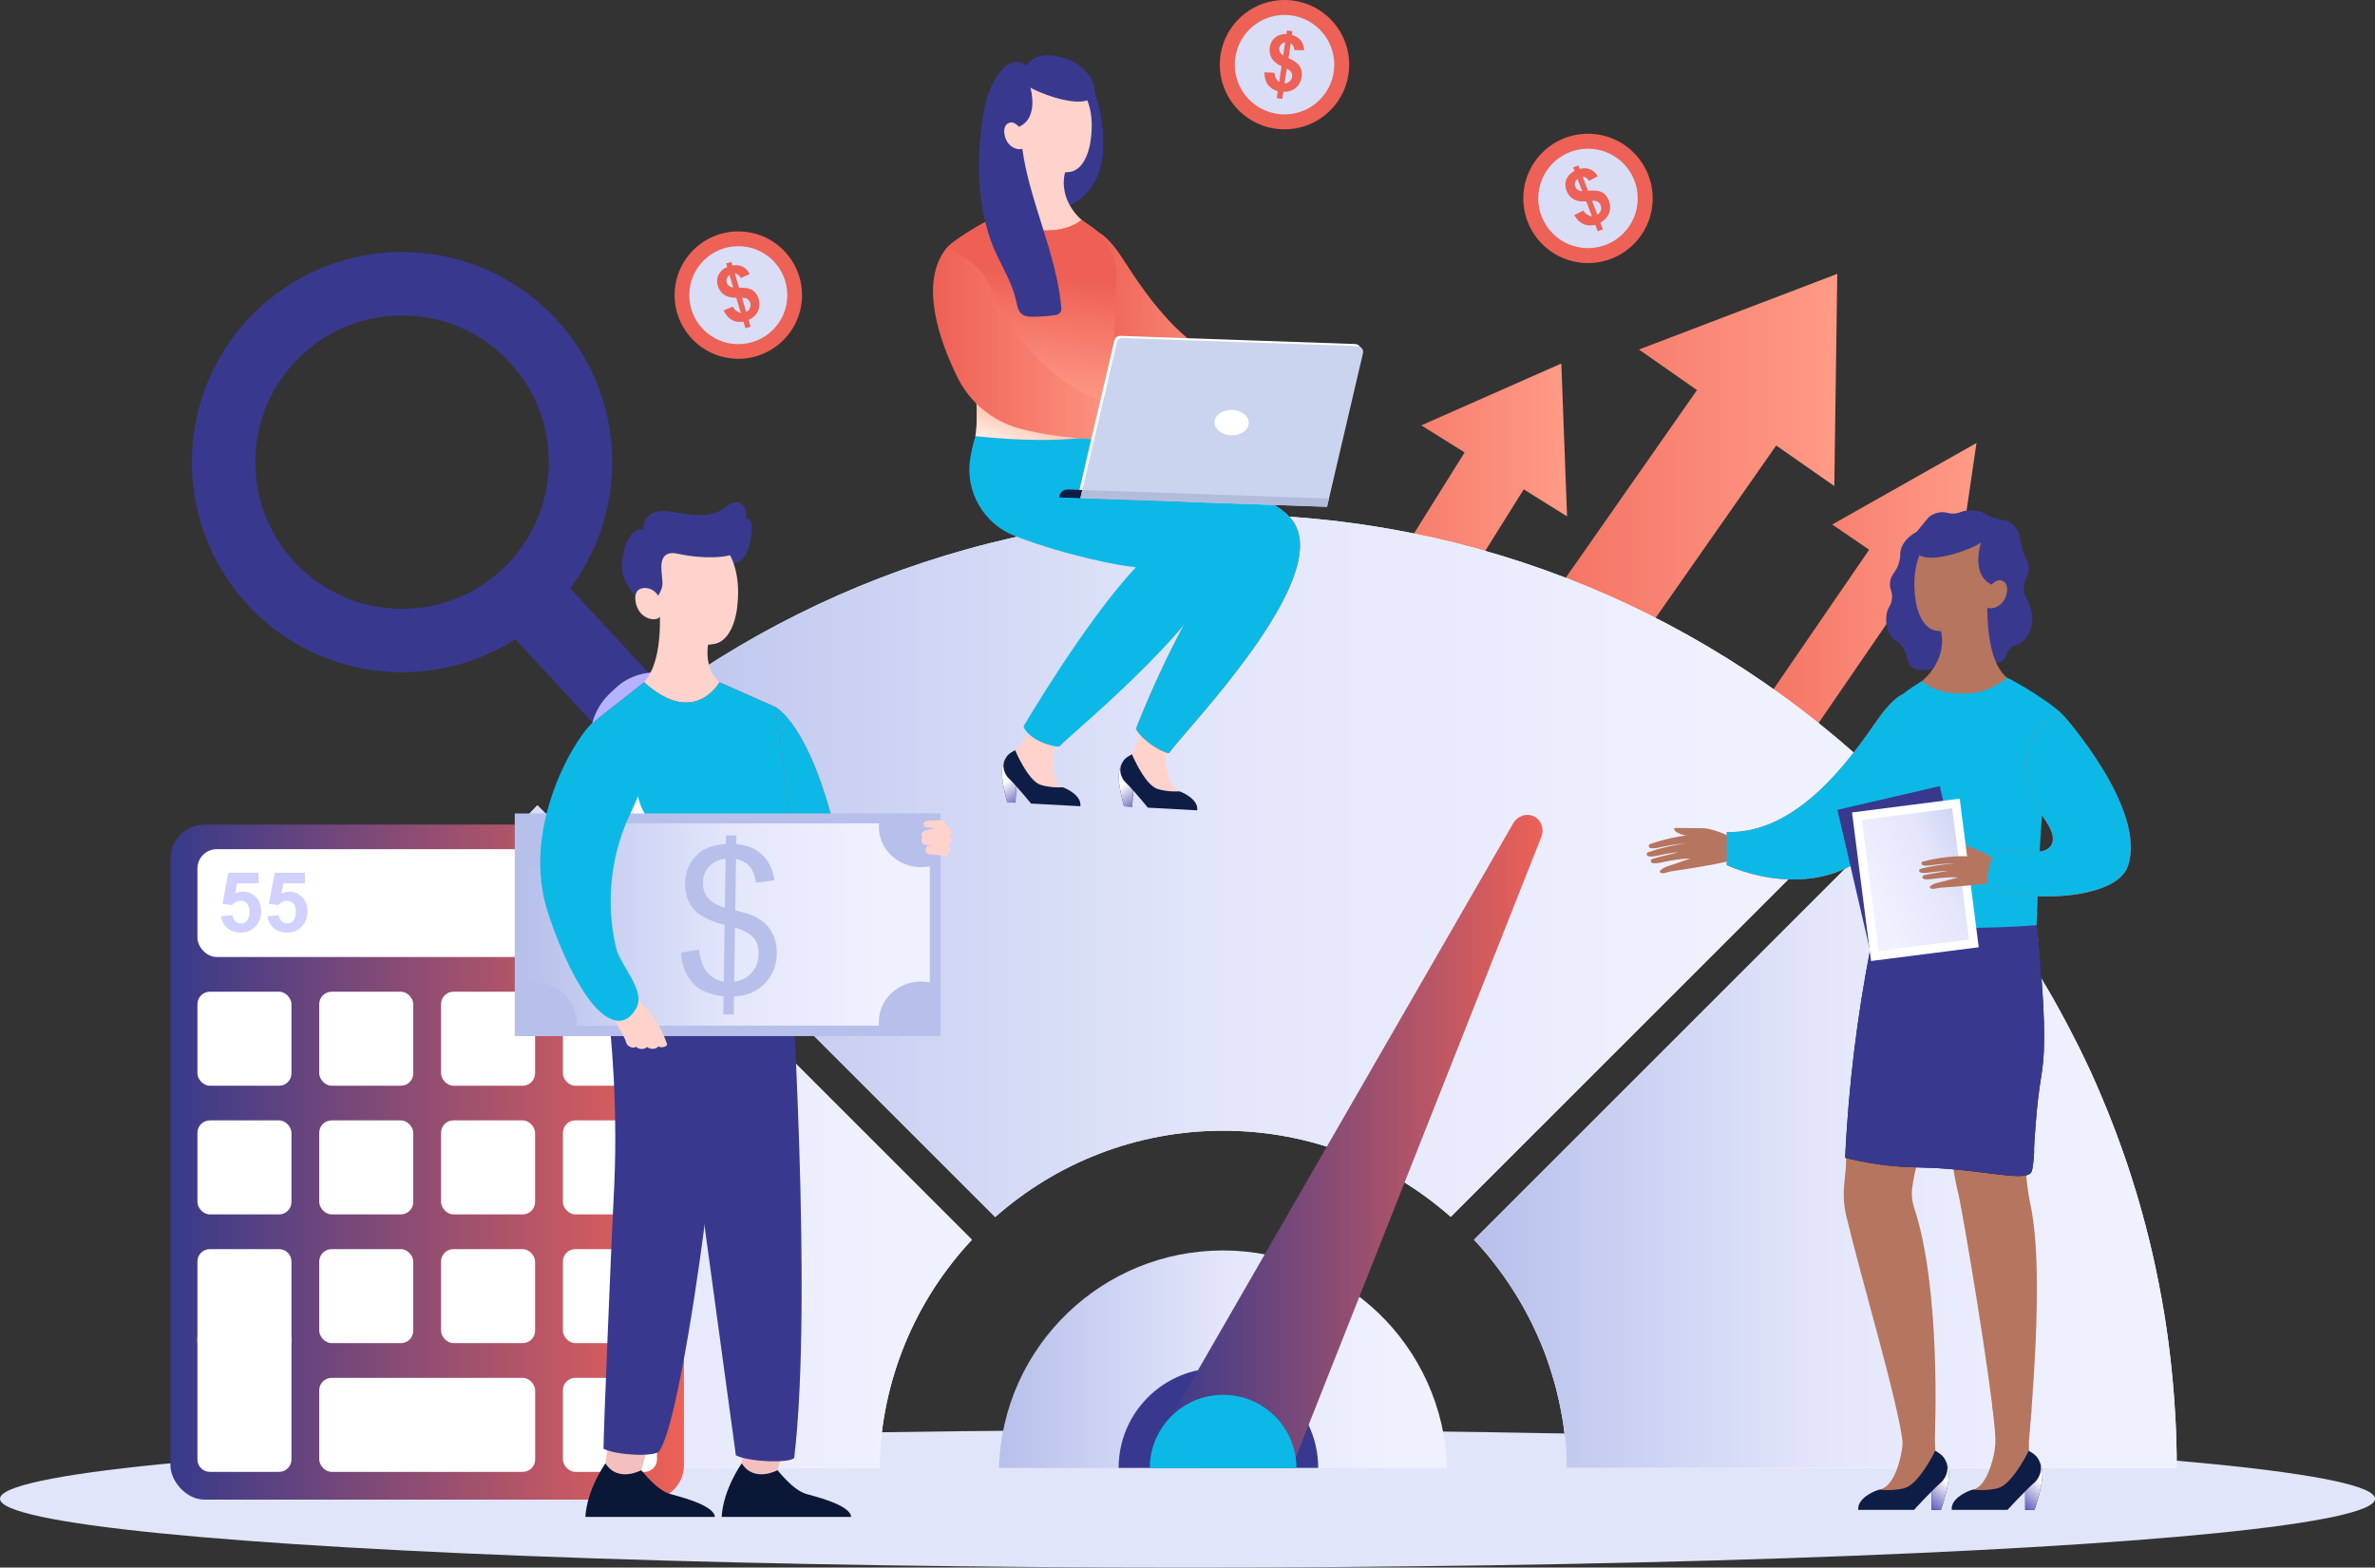 <?xml version="1.0" encoding="UTF-8"?>
<svg xmlns="http://www.w3.org/2000/svg" xmlns:xlink="http://www.w3.org/1999/xlink" viewBox="0 0 389.17 256.94">
  <rect x="0" y="0" width="389.17" height="256.94" fill="#333333" stroke="none"/>
  <defs>
    <style>
      .cls-1 {
        fill: #d9def6;
      }

      .cls-2 {
        fill: url(#linear-gradient-2);
      }

      .cls-3 {
        fill: #b7c0eb;
      }

      .cls-4 {
        fill: #f4c0bf;
      }

      .cls-5 {
        fill: #fff;
      }

      .cls-6 {
        fill: url(#_159-2);
      }

      .cls-6, .cls-7, .cls-8, .cls-9, .cls-10, .cls-11, .cls-12 {
        mix-blend-mode: multiply;
      }

      .cls-13 {
        fill: #d1d1ff;
      }

      .cls-7 {
        fill: url(#_148-4);
      }

      .cls-14 {
        fill: #38398e;
      }

      .cls-15 {
        fill: url(#linear-gradient-14);
      }

      .cls-16 {
        fill: #b5b3ff;
      }

      .cls-17 {
        fill: url(#linear-gradient-6);
      }

      .cls-18 {
        fill: #0cb9e6;
      }

      .cls-19 {
        fill: url(#linear-gradient-11);
      }

      .cls-20 {
        fill: #e1e5f9;
      }

      .cls-8 {
        fill: url(#_148-2);
      }

      .cls-9 {
        fill: url(#_159);
      }

      .cls-21 {
        fill: url(#linear-gradient-10);
      }

      .cls-10 {
        fill: url(#_148-3);
      }

      .cls-22 {
        fill: #0e1d45;
      }

      .cls-23 {
        fill: #38398d;
      }

      .cls-24 {
        fill: none;
        isolation: isolate;
      }

      .cls-25 {
        fill: url(#linear-gradient-5);
      }

      .cls-26 {
        fill: #b6755e;
      }

      .cls-27 {
        fill: url(#linear-gradient-7);
      }

      .cls-28 {
        fill: #0b1736;
      }

      .cls-11 {
        fill: url(#_51);
      }

      .cls-29 {
        fill: #cad4ef;
      }

      .cls-30 {
        fill: url(#linear-gradient-9);
      }

      .cls-31 {
        fill: #e14444;
      }

      .cls-32 {
        fill: url(#linear-gradient-3);
      }

      .cls-33 {
        fill: url(#linear-gradient);
      }

      .cls-34 {
        fill: #ed6156;
      }

      .cls-35 {
        fill: #ffd3cc;
      }

      .cls-36 {
        fill: url(#linear-gradient-4);
      }

      .cls-37 {
        fill: #fe6b63;
      }

      .cls-38 {
        fill: #b2bddc;
      }

      .cls-12 {
        fill: url(#_148);
      }

      .cls-39 {
        fill: url(#linear-gradient-8);
      }

      .cls-40 {
        fill: url(#linear-gradient-12);
      }

      .cls-41 {
        fill: url(#linear-gradient-13);
      }
    </style>
    <linearGradient id="linear-gradient" x1="270.92" y1="107.39" x2="323.87" y2="107.39" gradientUnits="userSpaceOnUse">
      <stop offset="0" stop-color="#ee6055"/>
      <stop offset="1" stop-color="#ff9b85"/>
    </linearGradient>
    <linearGradient id="linear-gradient-2" x1="206.8" y1="93.73" x2="256.78" y2="93.73" xlink:href="#linear-gradient"/>
    <linearGradient id="linear-gradient-3" x1="231.79" y1="87.93" x2="301.06" y2="87.93" xlink:href="#linear-gradient"/>
    <linearGradient id="linear-gradient-4" x1="91.81" y1="141.91" x2="308.98" y2="141.91" gradientUnits="userSpaceOnUse">
      <stop offset="0" stop-color="#b7c0eb"/>
      <stop offset=".51" stop-color="#e4e7fb"/>
      <stop offset=".88" stop-color="#eff1fe"/>
    </linearGradient>
    <linearGradient id="linear-gradient-5" x1="241.54" y1="186.28" x2="356.69" y2="186.28" xlink:href="#linear-gradient-4"/>
    <linearGradient id="linear-gradient-6" x1="44.14" y1="186.29" x2="159.26" y2="186.29" xlink:href="#linear-gradient-4"/>
    <linearGradient id="linear-gradient-7" x1="163.7" y1="222.77" x2="237.13" y2="222.77" xlink:href="#linear-gradient-4"/>
    <linearGradient id="linear-gradient-8" x1="189.6" y1="186.9" x2="252.74" y2="186.9" gradientUnits="userSpaceOnUse">
      <stop offset="0" stop-color="#373a8c"/>
      <stop offset="1" stop-color="#ed6156"/>
    </linearGradient>
    <linearGradient id="_148" data-name="  148" x1="318.97" y1="242.82" x2="314.69" y2="248.12" gradientUnits="userSpaceOnUse">
      <stop offset="0" stop-color="#fff"/>
      <stop offset="1" stop-color="#2925a1"/>
    </linearGradient>
    <linearGradient id="_148-2" data-name="  148" x1="334.3" y1="242.82" x2="330.02" y2="248.12" xlink:href="#_148"/>
    <linearGradient id="linear-gradient-9" x1="330.62" y1="135.95" x2="304.19" y2="148.98" gradientTransform="translate(606.89 327.08) rotate(-172.71)" xlink:href="#linear-gradient-4"/>
    <linearGradient id="linear-gradient-10" x1="27.93" y1="190.48" x2="112.07" y2="190.48" xlink:href="#linear-gradient-8"/>
    <linearGradient id="_148-3" data-name="  148" x1="14649.49" y1="132.49" x2="14645.71" y2="137.19" gradientTransform="translate(14818.33 794.1) rotate(-176.88) scale(1 -1)" xlink:href="#_148"/>
    <linearGradient id="_148-4" data-name="  148" x1="14668.64" y1="132.87" x2="14664.85" y2="137.56" gradientTransform="translate(14818.33 794.1) rotate(-176.88) scale(1 -1)" xlink:href="#_148"/>
    <linearGradient id="linear-gradient-11" x1="-5778.35" y1="175.7" x2="-5749.7" y2="175.7" gradientTransform="translate(5959.1 78.47) rotate(2)" xlink:href="#linear-gradient"/>
    <linearGradient id="linear-gradient-12" x1="-5786.94" y1="168.75" x2="-5788.53" y2="188.88" gradientTransform="translate(5959.1 78.47) rotate(2)" xlink:href="#linear-gradient"/>
    <linearGradient id="_51" data-name="  51" x1="-5788.36" y1="200.57" x2="-5784.89" y2="187.68" gradientTransform="translate(5959.1 78.47) rotate(2)" gradientUnits="userSpaceOnUse">
      <stop offset="0" stop-color="#fff"/>
      <stop offset=".12" stop-color="#fef8f6"/>
      <stop offset=".31" stop-color="#fee7de"/>
      <stop offset=".55" stop-color="#fecab7"/>
      <stop offset=".83" stop-color="#fda382"/>
      <stop offset="1" stop-color="#fd885d"/>
    </linearGradient>
    <linearGradient id="linear-gradient-13" x1="152.9" y1="56.43" x2="185.93" y2="56.43" xlink:href="#linear-gradient"/>
    <linearGradient id="_159" data-name="  159" x1="227.66" y1="157.76" x2="231.23" y2="149.7" gradientTransform="translate(338.99) rotate(-180) scale(1 -1)" gradientUnits="userSpaceOnUse">
      <stop offset="0" stop-color="#fff"/>
      <stop offset=".16" stop-color="#fdfcfb"/>
      <stop offset=".29" stop-color="#f9f5f1"/>
      <stop offset=".41" stop-color="#f2e8e0"/>
      <stop offset=".52" stop-color="#e8d6c8"/>
      <stop offset=".63" stop-color="#dbbfa9"/>
      <stop offset=".74" stop-color="#cba383"/>
      <stop offset=".84" stop-color="#b88256"/>
      <stop offset=".94" stop-color="#a25c23"/>
      <stop offset="1" stop-color="#944200"/>
    </linearGradient>
    <linearGradient id="_159-2" data-name="  159" x1="232.01" y1="133.03" x2="237.64" y2="139.69" xlink:href="#_159"/>
    <linearGradient id="linear-gradient-14" x1="86.21" y1="151.54" x2="152.36" y2="151.54" xlink:href="#linear-gradient-4"/>
  </defs>
  <g class="cls-24">
    <g id="Layer_3" data-name="Layer 3">
      <g>
        <g id="magnifying_glass" data-name="magnifying glass">
          <g>
            <rect class="cls-14" x="96.1" y="88.62" width="12.26" height="52.68" transform="translate(-50.9 100.14) rotate(-42.83)"/>
            <path class="cls-14" d="m42.47,50.49c-13.95,12.93-14.77,34.72-1.85,48.67,12.93,13.95,34.72,14.78,48.67,1.85,13.95-12.93,14.78-34.72,1.85-48.67-12.93-13.95-34.72-14.78-48.67-1.85Zm39.76,42.9c-9.74,9.03-24.96,8.45-33.99-1.29-9.03-9.74-8.45-24.96,1.29-33.99,9.74-9.03,24.96-8.45,33.99,1.29,9.03,9.74,8.45,24.96-1.29,33.99Z"/>
          </g>
          <rect class="cls-16" x="107.5" y="106.04" width="22.04" height="52.98" rx="10.36" ry="10.36" transform="translate(-58.49 115.83) rotate(-42.8)"/>
        </g>
        <ellipse id="floor" class="cls-20" cx="194.59" cy="245.66" rx="194.59" ry="11.28"/>
        <g id="arrows">
          <polygon class="cls-33" points="323.87 72.61 300.23 85.97 306.28 90.11 270.92 141.66 281.78 142.16 313.89 95.33 319.93 99.48 323.87 72.61"/>
          <polygon class="cls-2" points="256.78 84.64 255.84 59.58 232.9 69.72 239.99 74.16 206.8 127.28 219.89 127.87 249.68 80.21 249.68 80.21 256.78 84.64"/>
          <polygon class="cls-32" points="301.06 44.89 268.56 57.29 278.07 63.94 231.79 130.13 250.52 130.98 291.05 73.02 300.57 79.67 301.06 44.89"/>
        </g>
        <g id="graph">
          <g>
            <path class="cls-5" d="m88.05,131.99l71.21,71.21c-9.19,9.82-14.9,22.94-15.17,37.39H44.14c0-42.2,16.72-80.49,43.91-108.6Z"/>
            <path class="cls-5" d="m308.98,128.19l-71.26,71.26c-9.94-8.78-23-14.12-37.3-14.12s-27.4,5.35-37.34,14.15l-71.26-71.26c28.12-27.18,66.41-43.9,108.6-43.9s80.45,16.71,108.57,43.87Z"/>
            <path class="cls-5" d="m356.69,240.6h-99.95c-.01-.52-.03-1.05-.05-1.57,0-.19-.02-.38-.03-.56-.01-.21-.02-.42-.04-.63,0-.12-.02-.23-.02-.34-.01-.15-.02-.29-.03-.44,0-.04,0-.07,0-.11-.01-.18-.03-.36-.05-.54-.01-.13-.03-.27-.04-.4,0-.05,0-.11-.02-.16-.02-.18-.04-.35-.06-.53,0-.06-.01-.12-.02-.17-.02-.15-.03-.29-.05-.44-.01-.11-.03-.23-.04-.34-.01-.09-.02-.18-.04-.27-.02-.15-.04-.31-.06-.46-.01-.09-.03-.18-.04-.27-.01-.09-.03-.18-.04-.26-.02-.15-.04-.3-.07-.44-.01-.08-.02-.15-.04-.23-.02-.14-.04-.28-.07-.41-.07-.43-.15-.86-.24-1.29-.04-.23-.09-.46-.14-.68-.05-.26-.11-.51-.17-.77-.04-.2-.09-.4-.14-.59-.05-.23-.11-.45-.16-.68-.05-.21-.11-.42-.16-.63-.02-.06-.03-.11-.04-.17-.04-.17-.09-.34-.14-.5,0-.03-.02-.06-.03-.09-.05-.19-.11-.38-.16-.57,0-.03-.02-.06-.03-.09-.06-.2-.12-.4-.18-.6-.06-.22-.13-.43-.2-.64,0-.01,0-.02-.01-.04-.07-.21-.13-.42-.2-.62,0,0,0-.01,0-.02-.07-.21-.14-.43-.22-.64,0,0,0,0,0,0-.07-.21-.14-.42-.22-.63,0,0,0-.02,0-.02-.05-.16-.11-.31-.17-.47-.03-.08-.06-.15-.08-.23-.07-.19-.14-.38-.22-.57-.08-.21-.16-.42-.25-.64-.08-.21-.17-.42-.26-.63-.17-.42-.35-.84-.54-1.25-.1-.22-.2-.44-.3-.66-.09-.19-.18-.39-.27-.58-.09-.19-.18-.38-.27-.57-.03-.05-.05-.11-.08-.16-.08-.16-.16-.33-.24-.49-.09-.18-.18-.35-.27-.53-.03-.06-.06-.12-.1-.19-.09-.16-.17-.33-.26-.49-.11-.2-.21-.4-.32-.6-.11-.19-.21-.39-.32-.58,0-.01-.01-.02-.02-.03-.08-.15-.17-.3-.26-.45-.09-.16-.18-.32-.28-.48-.06-.11-.12-.21-.18-.31-.05-.08-.09-.15-.14-.23-.07-.12-.14-.23-.21-.35-.03-.05-.06-.1-.1-.15-.08-.14-.17-.28-.26-.42-.56-.89-1.15-1.77-1.76-2.63-.12-.17-.24-.34-.37-.51-.1-.13-.2-.27-.3-.4-.04-.05-.07-.1-.11-.15-.11-.14-.21-.29-.32-.43-.01-.02-.03-.04-.04-.05-.09-.12-.17-.23-.26-.34-.08-.11-.17-.22-.25-.32-.02-.02-.03-.04-.05-.06-.1-.13-.21-.26-.31-.39-.08-.1-.15-.19-.23-.29-.11-.14-.23-.28-.35-.43-.07-.09-.15-.18-.22-.26-.1-.12-.2-.23-.3-.35-.12-.14-.24-.28-.37-.42-.19-.22-.39-.44-.58-.66-.1-.11-.2-.23-.31-.34-.14-.15-.28-.31-.43-.46l71.21-71.21c.52.54,1.05,1.09,1.56,1.64.17.18.34.36.51.55.16.17.32.34.47.51.14.16.29.31.43.47.57.62,1.13,1.25,1.69,1.88.19.21.37.42.55.63.2.23.41.46.61.7,0,.01.02.02.03.03.18.21.36.41.54.62.14.17.29.34.43.51.16.18.31.37.47.55,1.03,1.22,2.04,2.46,3.03,3.71.15.19.3.38.45.58.14.18.28.36.42.54.16.2.31.41.47.61.15.2.3.4.46.6.13.16.25.33.37.49.33.44.66.88.99,1.32.18.24.36.49.53.73.19.25.37.51.55.76.16.23.33.45.49.68.2.28.4.57.6.85.14.21.29.41.43.62,2.59,3.73,5.02,7.57,7.29,11.53.11.19.22.39.33.58.28.49.56.99.83,1.49.13.23.25.46.38.69.18.32.35.65.52.97.14.26.28.52.42.78.12.22.23.44.35.66.4.76.79,1.53,1.18,2.3.1.19.19.38.29.57.1.2.2.4.3.6.12.23.23.47.35.71.16.34.33.68.49,1.01.12.25.24.5.36.76,0,.01.01.03.02.04.12.26.24.52.37.78.15.33.31.67.46,1,.09.19.17.39.26.58.18.4.36.8.53,1.2.09.2.18.4.26.6.01.03.02.05.03.07.12.27.24.55.35.82.1.23.2.46.29.69.06.15.13.31.19.46.09.22.18.43.27.65.11.26.21.52.32.78.11.27.22.54.33.81.02.05.04.11.06.16.1.25.2.49.29.74,0,.02.02.05.03.07.11.28.22.55.32.83.14.36.27.71.41,1.07.08.22.17.45.25.67.11.29.22.58.32.87.14.38.28.76.41,1.14.07.21.15.41.22.62.1.29.21.59.31.88.1.3.21.6.31.9.19.56.37,1.11.55,1.67.32,1,.64,2,.94,3,.16.53.32,1.06.47,1.59h0c.17.6.35,1.21.51,1.81.37,1.33.72,2.67,1.06,4.02.06.23.12.46.17.7.14.57.28,1.15.41,1.72.04.19.09.39.13.58.04.18.08.35.12.53.06.29.13.57.19.86.06.26.12.53.17.79.06.3.13.6.19.91,0,.01,0,.02,0,.03.04.21.08.41.13.62.04.18.07.36.11.55.01.05.02.09.03.14.05.28.11.55.16.83.05.26.1.53.15.79.05.27.1.54.15.81.06.31.11.63.17.94.05.28.1.55.14.83.01.06.02.12.03.18.05.29.1.59.15.88.05.28.09.57.14.85.01.07.02.14.03.21.04.23.07.46.1.68.04.26.08.53.12.79.03.21.06.42.09.63.02.11.03.23.05.34.03.23.06.46.09.69,0,.07.02.14.03.2.03.21.06.42.08.63.02.16.04.33.06.49.02.17.04.33.06.5.03.28.07.55.1.83.03.22.05.44.08.66.03.28.06.57.09.85.02.17.04.34.05.51.02.18.04.37.06.55.06.64.12,1.27.18,1.91.01.16.03.32.04.49.02.17.03.35.04.52,0,.12.02.23.03.35.02.24.04.47.06.71.02.29.04.58.06.87.02.24.03.49.05.73,0,.06,0,.12.01.18.02.32.04.64.06.95,0,0,0,.01,0,.02,0,.15.02.31.03.46.01.24.03.47.04.71.02.33.03.65.05.98.02.33.03.65.04.98.02.44.03.87.04,1.31,0,.22.01.44.02.65.01.4.02.8.03,1.19,0,.26,0,.52.01.78,0,.08,0,.17,0,.26,0,.57.01,1.14.01,1.72Z"/>
            <path class="cls-36" d="m308.98,128.19l-71.26,71.26c-9.94-8.78-23-14.12-37.3-14.12s-27.4,5.35-37.34,14.15l-71.26-71.26c28.12-27.18,66.41-43.9,108.6-43.9s80.45,16.71,108.57,43.87Z"/>
            <path class="cls-25" d="m356.69,240.6h-99.95c-.01-.52-.03-1.05-.05-1.57,0-.19-.02-.38-.03-.56-.01-.21-.02-.42-.04-.63,0-.12-.02-.23-.02-.34-.01-.15-.02-.29-.03-.44,0-.04,0-.07,0-.11-.01-.18-.03-.36-.05-.54-.01-.13-.03-.27-.04-.4,0-.05,0-.11-.02-.16-.02-.18-.04-.35-.06-.53,0-.06-.01-.12-.02-.17-.02-.15-.03-.29-.05-.44-.01-.11-.03-.23-.04-.34-.01-.09-.02-.18-.04-.27-.02-.15-.04-.31-.06-.46-.01-.09-.03-.18-.04-.27-.01-.09-.03-.18-.04-.26-.02-.15-.04-.3-.07-.44-.01-.08-.02-.15-.04-.23-.02-.14-.04-.28-.07-.41-.07-.43-.15-.86-.24-1.29-.04-.23-.09-.46-.14-.68-.05-.26-.11-.51-.17-.77-.04-.2-.09-.4-.14-.59-.05-.23-.11-.45-.16-.68-.05-.21-.11-.42-.16-.63-.02-.06-.03-.11-.04-.17-.04-.17-.09-.34-.14-.5,0-.03-.02-.06-.03-.09-.05-.19-.11-.38-.16-.57,0-.03-.02-.06-.03-.09-.06-.2-.12-.4-.18-.6-.06-.21-.13-.43-.2-.64,0-.01,0-.02-.01-.04-.07-.21-.13-.42-.2-.62,0,0,0-.01,0-.02-.07-.21-.14-.43-.22-.64,0,0,0,0,0,0-.07-.21-.14-.42-.22-.63,0,0,0-.02,0-.02-.05-.16-.11-.31-.17-.47-.03-.08-.06-.15-.08-.23-.07-.19-.14-.38-.22-.57-.08-.21-.17-.42-.25-.64-.08-.21-.17-.42-.26-.63-.17-.42-.35-.84-.54-1.25-.1-.22-.2-.44-.3-.66-.09-.19-.18-.39-.27-.58-.09-.19-.18-.38-.27-.57-.03-.05-.05-.11-.08-.16-.08-.16-.16-.33-.24-.49-.09-.18-.18-.35-.27-.53-.03-.06-.06-.12-.1-.19-.09-.16-.17-.33-.26-.49-.11-.2-.21-.4-.32-.6-.11-.19-.21-.39-.32-.58,0-.01-.01-.02-.02-.03-.08-.15-.17-.3-.26-.45-.09-.16-.18-.32-.28-.48-.06-.11-.12-.21-.18-.31-.05-.08-.09-.15-.14-.23-.07-.12-.14-.23-.21-.35-.03-.05-.06-.1-.1-.15-.08-.14-.17-.28-.26-.42-.56-.89-1.15-1.77-1.76-2.63-.12-.17-.24-.34-.37-.51-.1-.13-.2-.27-.3-.4-.04-.05-.07-.1-.11-.15-.11-.14-.21-.29-.32-.43-.01-.02-.03-.04-.04-.05-.09-.12-.17-.23-.26-.34-.08-.11-.17-.22-.25-.32-.02-.02-.03-.04-.05-.06-.1-.13-.21-.26-.31-.39-.08-.1-.15-.19-.23-.29-.11-.14-.23-.28-.35-.43-.07-.09-.15-.18-.22-.26-.1-.12-.2-.23-.3-.35-.12-.14-.24-.28-.37-.42-.19-.22-.39-.44-.58-.66-.1-.11-.2-.23-.31-.34-.14-.15-.28-.31-.43-.46l71.21-71.21c.52.54,1.05,1.09,1.56,1.64.17.18.34.36.51.55.16.17.32.34.47.51.14.16.29.31.43.47.57.62,1.13,1.25,1.69,1.88.19.21.37.42.55.63.2.23.41.46.61.7,0,.01.02.02.03.03.18.21.36.41.54.62.14.17.29.34.43.51.16.18.31.37.47.55,1.03,1.22,2.04,2.46,3.03,3.71.15.19.3.38.45.58.14.18.28.36.42.54.16.2.31.41.47.61.15.2.3.4.46.6.13.16.25.33.37.49.33.44.66.88.99,1.32.18.24.36.49.53.73.19.25.37.51.55.76.16.23.33.45.49.68.2.28.4.57.6.85.14.21.29.41.43.62,2.59,3.73,5.02,7.57,7.29,11.53.11.19.22.39.33.58.28.49.56.99.83,1.49.13.23.25.46.38.69.18.32.35.65.52.97.14.26.28.52.42.78.12.22.23.44.35.66.4.76.79,1.53,1.18,2.3.1.19.19.38.29.57.1.2.2.4.3.6.12.23.23.47.35.71.16.34.33.68.49,1.01.12.25.24.5.36.76,0,.01.01.03.02.04.12.26.24.52.37.78.15.33.31.67.46,1,.09.19.17.39.26.58.18.4.36.8.53,1.2.09.2.18.4.26.6.01.03.02.05.03.07.12.27.24.55.35.82.1.23.2.46.29.69.06.15.13.31.19.46.09.22.18.43.27.65.11.26.21.52.32.78.11.27.22.54.33.81.02.05.04.11.06.16.1.25.2.49.29.74,0,.02.02.05.03.07.11.28.22.55.32.83.14.36.27.71.41,1.07.08.22.17.45.25.67.11.29.22.58.32.87.14.38.28.76.41,1.14.07.21.15.41.22.62.1.29.21.59.31.88.1.3.21.6.31.9.19.56.37,1.11.55,1.67.32,1,.64,2,.94,3,.16.53.32,1.06.47,1.59h0c.18.6.35,1.21.51,1.81.37,1.33.72,2.67,1.06,4.02.06.23.12.46.17.7.14.57.28,1.15.41,1.72.04.19.09.39.13.58.04.18.08.35.12.53.06.29.13.57.19.86.06.26.12.53.17.79.06.3.13.6.19.91,0,.01,0,.02,0,.03.04.21.08.41.13.62.04.18.07.36.11.55.01.05.02.09.03.14.05.28.11.55.16.83.05.26.1.53.15.79.05.27.1.54.15.81.06.31.11.63.17.94.05.28.1.55.14.83.01.06.02.12.03.18.05.29.1.59.15.88.05.28.09.57.14.85.01.07.02.14.03.21.04.23.07.46.1.68.04.26.08.53.12.79.03.21.06.42.09.63.02.11.03.23.05.34.03.23.06.46.09.69,0,.07.02.14.03.2.03.21.06.42.08.63.02.16.04.33.06.49.02.17.04.33.06.5.03.28.07.55.1.83.03.22.05.44.08.66.03.28.06.57.09.85.02.17.04.34.05.51.02.18.04.37.06.55.06.64.12,1.27.18,1.91.01.16.03.32.04.49.02.17.03.35.04.52,0,.12.02.23.03.35.02.24.04.47.06.71.02.29.04.58.06.87.02.24.03.49.05.73,0,.06,0,.12.01.18.02.32.04.64.06.95,0,0,0,.01,0,.02,0,.15.02.31.03.46.01.24.03.47.04.71.02.33.03.65.05.98.02.33.03.65.04.98.02.44.03.87.04,1.31,0,.22.01.44.02.65.01.4.02.8.03,1.19,0,.26,0,.52.01.78,0,.08,0,.17,0,.26,0,.57.01,1.14.01,1.72Z"/>
            <path class="cls-17" d="m159.26,203.21c-9.19,9.82-14.9,22.94-15.17,37.39H44.14c0-42.2,16.72-80.49,43.91-108.6l71.21,71.21Z"/>
            <path class="cls-27" d="m237.13,240.6h-73.44c.29-9.99,4.56-18.98,11.29-25.43,0,0,0,0,0,0,6.6-6.33,15.56-10.21,25.42-10.21s18.82,3.89,25.42,10.21h.01c6.73,6.46,11,15.45,11.29,25.44Z"/>
          </g>
          <path class="cls-14" d="m216.01,240.6h-32.71c0-9.03,7.32-16.35,16.35-16.35s16.35,7.32,16.35,16.35Z"/>
          <path class="cls-39" d="m211.78,240.24l-22.17-4.18,3.03-5.11.87-1.51,5.15-8.94,49.28-85.53c.71-1.24,2.2-1.75,3.41-1.16.6.29,1.04.81,1.25,1.42.22.61.22,1.31-.05,1.98l-36.84,93.12-3.27,8.25-.64,1.62v.04Z"/>
          <path class="cls-18" d="m212.44,240.6v.04h-24.04v-.04c0-.63.05-1.24.15-1.84.9-5.74,5.87-10.14,11.87-10.14s10.97,4.39,11.87,10.14c.1.6.14,1.21.15,1.84Z"/>
        </g>
        <g>
          <path class="cls-26" d="m279.16,135.75s-4.52-.04-4.54-.04c-.54,0-.19.48.02.63.4.28.89.43,1.36.55.76.19,1.55.36,2.28.64.65.25.33.21,1.07.09.55-.09,1.1-.21,1.64-.36.46-.12,2.63-.02,2.63-.02,0,0-2.17-1.26-4.46-1.5Z"/>
          <path class="cls-26" d="m270.39,138.34s0,0,0,0c-.32.11-.28.58.04.66.36.09.78.04,1.15-.03,1.52-.32,3.05-.65,4.6-.7-2.08.24-4.14.74-6.12,1.42,0,0,0,0,0,0-.32.11-.28.58.04.66.36.09.78.04,1.15-.03,1.22-.26,2.56-.54,3.8-.66-1.29.39-2.95.68-4.32,1.14,0,0,0,0,0,0-.32.11-.28.58.04.66.36.09.78.04,1.15-.03,1.66-.35,3.34-.71,5.02-.7-.87.29-1.73.6-2.59.9-.78.27-1.67.45-2.28,1.04-.05.05-.11.12-.11.19,0,.05.03.1.07.13.39.36,1.3-.09,1.74-.16,1.36-.21,2.7-.39,4.05-.63,2.18-.38,4.38-.72,6.51-1.34.08-1.09.69-2.18.61-3.26-4.7-1.5-9.85-.86-14.52.73Z"/>
        </g>
        <g>
          <path class="cls-34" d="m311.76,113.79s-1.69.69-4.11,4.19c-4.71,6.8-13.22,18.72-24.7,18.4,0-.12,0,5.41,0,5.41,0,0,15.22,7.43,25.62-4.04,0,0,8.2-13.74,3.2-23.96Z"/>
          <path class="cls-18" d="m311.76,113.79s-1.69.69-4.11,4.19c-4.71,6.8-13.22,18.72-24.7,18.4,0-.12,0,5.41,0,5.41,0,0,15.22,7.43,25.62-4.04,0,0,8.2-13.74,3.2-23.96Z"/>
        </g>
        <g>
          <g>
            <g>
              <g>
                <path class="cls-22" d="m318.82,239.48c.85,1.62.68,3.58-.77,8h-1.53v-3.58l2.3-4.43Z"/>
                <path class="cls-12" d="m318.82,239.48c.85,1.62.68,3.58-.77,8h-1.53v-3.58l2.3-4.43Z"/>
              </g>
              <path class="cls-26" d="m317.12,237.78l-.17-4.83-5.77-1.12s1.25,2.56.25,6.9c-.26,1.13-1.12,4.84-3.42,5.44,0,0,.68.85.85,1.02.17.17,3.58-.09,3.66,0,.09.09,2.3-.34,2.55-.85.26-.51,2.81-3.41,2.81-3.41l-.77-3.15Z"/>
              <path class="cls-22" d="m317.12,237.78s-2.47,5.11-4.77,6.04c-.34.17-2.21.6-4.34.34,0-.09-3.72,1.11-3.52,3.32h9.14s2.64-2.89,4.26-4.34c.51-.34,1.7-1.87,1.02-3.49-.34-.85-.68-1.19-1.79-1.87Z"/>
            </g>
            <path class="cls-26" d="m313.63,197.86c-.34-1.06-.44-2.17-.28-3.27.38-2.68,1.07-5.28,2.09-7.75.77-1.86,1.76-4.1,3.08-7.04.67-.69,6.55-16.48,7.01-29.24-.23-.13-6.64-.45-16.92-3.26,0,0-5.8,31.62-6.15,43.92.03.04-.17,1.64-.3,3.32-.12,1.62.01,3.26.39,4.84,2.51,10.53,8.44,30.25,9.24,37.13,1.14.35,3.06.42,5.24-.88.07-.92,1.02-24.27-3.33-37.53-.03-.08-.05-.15-.08-.23Z"/>
          </g>
          <g>
            <g>
              <g>
                <path class="cls-22" d="m334.15,239.48c.85,1.62.68,3.58-.77,8h-1.53v-3.58l2.3-4.43Z"/>
                <path class="cls-8" d="m334.15,239.48c.85,1.62.68,3.58-.77,8h-1.53v-3.58l2.3-4.43Z"/>
              </g>
              <path class="cls-26" d="m333.21,240.93s-2.55,2.89-2.81,3.41c-.26.51-2.47.94-2.55.85-.08-.09-3.49.17-3.66,0-.17-.17-.85-1.02-.85-1.02,2.3-.6,3.32-5.23,3.49-6.39.1-.65.15-1.26.18-1.85.08-1.95-.18-3.55-.43-4.6-.05-.4-.1-.82-.15-1.26l6.32,2.89.21-2.65s-.58,4.49-.5,7.47c.02.81.77,3.15.77,3.15Z"/>
              <path class="cls-22" d="m332.44,237.78s-2.47,5.11-4.77,6.04c-.34.17-2.21.6-4.34.34,0-.09-3.72,1.11-3.52,3.32h9.14s2.64-2.89,4.26-4.34c.51-.34,1.7-1.87,1.02-3.49-.34-.85-.68-1.19-1.79-1.87Z"/>
            </g>
            <path class="cls-26" d="m332.95,198.7c.87,4.98,1.38,14.46-.22,34.26-.07.92-.15,1.87-.24,2.84-2.27,1.46-5.46,1.85-5.48.7,0-.17-.01-.36-.02-.57-.06-1.12-.21-2.7-.43-4.6-.05-.4-.1-.82-.15-1.26-1.53-12.23-5.41-34.8-5.66-35-1.24-5.42-2.49-16.37-3.49-26.8-1.24-12.85-2.09-24.92-2.09-24.92,10.66-1.21,17.42,3.29,17.67,3.33,2.78,12.6,1.1,28.94.59,31.14-.54,3.37-.94,5.93-1.21,8.03-.85,6.5.49,11.45.74,12.85Z"/>
          </g>
        </g>
        <path class="cls-22" d="m333.7,151.65c1.54,14.12,1.42,20.55.93,23.74-.7,4.49-.81,5.82-1.03,8.47-.22,2.61-.29,4.21-.29,4.21.01.43.01,1.02-.05,1.71-.06.74-.21,1.9-.36,2.26-.73,1.8-7.67-.29-16.74-.63-2.93-.11-6.59-.06-11.82-1.18-.84-.18-1.53-.35-1.99-.47.07-1.47.15-2.96.25-4.45.79-11.95,2.45-23.23,4.69-33.78,8.8.04,17.61.08,26.41.11Z"/>
        <path class="cls-14" d="m333.7,151.65c1.54,14.12,1.42,20.55.93,23.74-.7,4.49-.81,5.82-1.03,8.47-.22,2.61-.29,4.21-.29,4.21.01.43.01,1.02-.05,1.71-.06.74-.21,1.9-.36,2.26-.73,1.8-7.67-.29-16.74-.63-2.93-.11-6.59-.06-11.82-1.18-.84-.18-1.53-.35-1.99-.47.07-1.47.15-2.96.25-4.45.79-11.95,2.45-23.23,4.69-33.78,8.8.04,17.61.08,26.41.11Z"/>
        <g>
          <g>
            <path class="cls-14" d="m313.98,87.22c-.9.51-2.02,1.36-2.46,2.71-.25.77-.03.94-.27,1.98-.45,1.97-1.4,2.07-1.55,3.55-.13,1.25.51,1.43.3,2.81-.16,1.11-.6,1.1-.83,2.24-.04.2-.41,2.08.61,3.64.62.95,1.03.68,1.82,1.69,1.14,1.44.71,2.51,1.52,3.32.58.59,1.76,1,4.4.29.56-.05,1.32-.2,2.22-.42,1.15-.28,2.38-.7,2.72-1.26.68-1.12,2.67-5.43,2.56-8.84-.11-3.41-.94-6.6-1.57-7.25-1.47-1.52-2.89-2.54-3.89-3.05-2.26-1.14-4.36-1.37-5.58-1.41Z"/>
            <path class="cls-14" d="m331.67,97.06c.16.95.49.75.91,2.12.29.94.73,2.39.15,3.98-.13.36-.55,1.51-1.63,2.24-.74.5-1.09.32-1.67.87-.76.73-.54,1.39-1.18,1.93-.66.56-1.59.45-2.18.4-3.95-.35-6.43.61-6.62-.02-.26-.9,5.05-2.14,5.3-5.02.08-.98-.72-1.23-1.06-2.6-1.07-4.37.11-9.23,3.08-12.61,1.62-1.85,2.51-1.92,2.83-1.88.41.05.73.25.92.4.11.28.26.7.41,1.21.25.85.34,1.4.43,1.84.35,1.59.83,1.61,1.02,2.66.36,1.88-1.05,2.48-.72,4.48Z"/>
            <path class="cls-26" d="m325.78,96.35s-1.12,11.37,3.12,14.74c.13.06-7.35,11.42-12.17,10.25-1.34-.32-.76-8.37-1.84-9.69.24-.16,4.48-3.52,3.04-8.73.16-.16,7.85-6.57,7.85-6.57Z"/>
            <path class="cls-26" d="m317.93,87.06s-5.21,2.24-4.08,11.05c0,0,.48,4.97,3.6,5.29,5.13.96,10.01-8.09,10.01-8.09,0,0,.96-10.25-9.53-8.25Z"/>
            <path class="cls-14" d="m325.09,88.55c-.21.21-.39.34-.47.39-1.74,1.17-9.08,3.94-10.73,1.5-.51-.76-.51-2.07-.06-2.95.08-.17.1-.14.88-1.09,1.2-1.45,1.24-1.6,1.63-1.86.16-.1.82-.52,1.75-.59.67-.05.9.13,1.55.21,1.22.14,1.59-.37,2.73-.49.23-.02,2.61-.24,3.47,1.17.69,1.13.1,2.82-.75,3.7Z"/>
            <path class="cls-14" d="m324.61,88.95s-1.87,5.48,2.05,7c.21,0,.56.03.99.04.57.01,3.68-1.56,3.54-3.61-.05-.73-.47-.79-.47-1.69,0-.76.29-1.05.27-1.99,0-.2-.02-.64-.19-1.16-.07-.21-.47-1.44-1.59-2.05-.63-.34-.87-.15-2.02-.46-.79-.21-1.4-.49-1.78-.69-.26,1.53-.53,3.07-.79,4.6Z"/>
            <path class="cls-26" d="m326.34,95.87c.21-.34.85-.75,1.25-.77s.8.18,1.03.5c.26.36.3.83.26,1.27-.06.67-.31,1.33-.74,1.85-.43.52-1.05.89-1.72.97-.36.04-.74,0-1.03-.22-.29-.21-.45-.62-.31-.95l1.26-2.66Z"/>
          </g>
          <path class="cls-18" d="m338.24,117.41c-1.55-1.92-7.9-5.69-9.34-6.33.04,0-2.6,2.28-5.94,2.56-5.87.49-7.98-2.06-8.08-2-1.4.95-1.92,1.17-3.12,2.15-1.9,1.55-3.29,4.71-3.28,7.63.01,8.99-.68,27.99-.77,29.79.56,0,8.61,1.65,25.99.45.36-4.35.38-30.16,4.55-34.24Z"/>
        </g>
        <g>
          <path class="cls-26" d="m324.98,139.77c-.39-.18-.78-.36-1.18-.52,0,0-3.8-1.57-3.81-1.57-.45-.19-.32.34-.2.54.24.38.6.67.96.92.58.41,1.18.83,1.7,1.31.46.43.21.29.87.44.49.11.99.2,1.5.26.43.05,2.34.08,2.34.08,0,0-1.16-.99-2.19-1.46Z"/>
          <rect class="cls-23" x="303.55" y="130.47" width="17.22" height="23.77" transform="translate(-24.09 74.18) rotate(-13.05)"/>
          <rect class="cls-5" x="304.97" y="131.93" width="17.79" height="24.55" transform="translate(-15.77 41) rotate(-7.29)"/>
          <rect class="cls-30" x="306.41" y="133.37" width="14.92" height="21.68" transform="translate(643.5 247.41) rotate(172.71)"/>
          <path class="cls-26" d="m315.08,141.21s0,0,0,0c-.3.08-.3.51,0,.6.32.11.71.09,1.04.05,1.4-.18,2.81-.37,4.21-.3-1.9.07-3.8.38-5.63.85,0,0,0,0,0,0-.3.08-.3.51,0,.6.32.11.71.09,1.04.05,1.13-.14,2.36-.31,3.49-.33-1.2.26-2.71.4-3.99.73,0,0,0,0,0,0-.3.08-.3.51,0,.6.32.11.71.09,1.04.05,1.52-.2,3.07-.41,4.59-.28-.81.2-1.61.42-2.41.63-.73.19-1.54.29-2.14.78-.05.04-.11.1-.11.17,0,.05.02.09.06.12.33.36,1.18.01,1.59-.02,1.24-.1,2.47-.16,3.71-.28,2-.19,4.01-.34,5.98-.75.15-.98.78-1.92.78-2.91-4.14-1.69-8.85-1.47-13.19-.37Z"/>
          <g>
            <path class="cls-34" d="m338.24,117.41s13.64,15.34,10.43,24.58c-2.01,5.79-17.87,5.99-22.66,3.15-.94-.56.16-3.98.7-5.38.15-.39.54-.63.95-.59,1.26.12,3.9.37,5.06.43,1.11.06,2.38.06,3.15-.75,1.14-1.18.19-3.03-.72-4.4-6.9-10.33-.58-18.08,3.08-17.05Z"/>
            <path class="cls-18" d="m338.24,117.41s13.64,15.34,10.43,24.58c-2.01,5.79-17.87,5.99-22.66,3.15-.94-.56.16-3.98.7-5.38.15-.39.54-.63.95-.59,1.26.12,3.9.37,5.06.43,1.11.06,2.38.06,3.15-.75,1.14-1.18.19-3.03-.72-4.4-6.9-10.33-.58-18.08,3.08-17.05Z"/>
          </g>
        </g>
        <g id="coins">
          <circle class="cls-34" cx="260.21" cy="32.52" r="10.6"/>
          <circle class="cls-1" cx="260.21" cy="32.52" r="8.15"/>
          <path class="cls-34" d="m260.87,35.45l-.95-2.45c-.85.08-1.54-.04-2.07-.34-.53-.31-.91-.77-1.16-1.41-.25-.64-.25-1.26-.02-1.85.24-.59.68-1.05,1.32-1.38l-.22-.58.85-.33.22.58c.65-.17,1.23-.14,1.73.06.5.21.92.58,1.24,1.13l-1.41.77c-.27-.43-.62-.65-1.06-.67l.88,2.29c1.03-.11,1.8-.03,2.3.25.5.27.87.73,1.11,1.36.27.71.29,1.38.05,2.03-.24.65-.72,1.18-1.44,1.58l.42,1.1-.85.33-.41-1.07c-.71.18-1.35.14-1.94-.12-.58-.26-1.08-.75-1.5-1.47l1.47-.75c.18.29.4.51.66.67.26.16.51.25.76.27Zm-2.38-6.15c-.2.17-.33.37-.4.61-.06.24-.05.47.03.7.08.21.22.38.41.5.19.13.44.2.73.21l-.78-2.03Zm3.26,5.9c.27-.17.46-.4.56-.68.1-.29.09-.58-.02-.87-.1-.26-.27-.46-.49-.59-.23-.13-.54-.18-.93-.14l.88,2.28Z"/>
          <g>
            <circle class="cls-34" cx="120.98" cy="48.38" r="10.44" transform="translate(62.75 164.93) rotate(-85.25)"/>
            <circle class="cls-1" cx="120.98" cy="48.38" r="8.03"/>
            <path class="cls-34" d="m121.39,51.3l-.74-2.49c-.84,0-1.51-.16-2-.5-.49-.34-.84-.83-1.03-1.47-.19-.65-.15-1.25.13-1.82.28-.56.75-.98,1.41-1.25l-.17-.59.86-.25.17.59c.65-.11,1.21-.04,1.69.2.48.24.85.65,1.13,1.21l-1.44.64c-.23-.44-.56-.69-.99-.74l.69,2.32c1.03-.02,1.77.12,2.24.43.47.31.79.78.98,1.42.21.72.17,1.38-.11,2-.29.62-.8,1.1-1.54,1.44l.33,1.11-.86.25-.32-1.08c-.71.12-1.34.03-1.89-.27-.55-.3-1-.82-1.35-1.57l1.5-.62c.16.3.36.54.6.71.24.18.48.29.73.33Zm-1.84-6.23c-.21.15-.36.34-.44.57-.08.23-.09.46-.02.69.06.21.18.39.36.53.18.14.41.23.7.27l-.61-2.05Zm2.73,6.06c.28-.14.48-.35.6-.63.12-.27.14-.56.05-.86-.08-.26-.22-.47-.44-.62-.21-.15-.51-.22-.9-.21l.68,2.31Z"/>
          </g>
          <g>
            <circle class="cls-34" cx="210.48" cy="10.6" r="10.6"/>
            <circle class="cls-1" cx="210.48" cy="10.6" r="8.15" transform="translate(81.95 177.61) rotate(-55.3)"/>
            <path class="cls-34" d="m209.6,13.46l.4-2.6c-.78-.36-1.32-.8-1.62-1.32-.31-.53-.41-1.13-.31-1.8.1-.68.4-1.22.9-1.61.5-.4,1.11-.57,1.83-.54l.09-.61.9.14-.09.61c.65.18,1.13.48,1.47.91.33.43.5.96.52,1.6l-1.6-.03c-.02-.5-.22-.87-.59-1.11l-.37,2.43c.95.42,1.58.87,1.87,1.36.29.48.39,1.06.29,1.73-.11.75-.44,1.35-.97,1.79-.53.44-1.21.66-2.03.65l-.18,1.16-.9-.14.17-1.13c-.7-.2-1.24-.55-1.62-1.07-.38-.51-.57-1.19-.57-2.02l1.65.07c.02.34.1.65.24.91.15.27.32.47.53.61Zm.99-6.52c-.26.05-.47.16-.65.33-.18.18-.28.38-.32.62-.03.22,0,.43.11.64.1.21.28.39.53.55l.33-2.15Zm-.11,6.74c.32-.01.59-.12.82-.32.23-.2.37-.46.42-.77.04-.28,0-.53-.14-.75-.13-.23-.38-.42-.73-.58l-.37,2.42Z"/>
          </g>
        </g>
        <g id="calculator">
          <rect class="cls-21" x="27.93" y="135.15" width="84.14" height="110.65" rx="5.61" ry="5.61"/>
          <rect class="cls-5" x="32.35" y="139.19" width="75.3" height="17.67" rx="3.16" ry="3.16"/>
          <rect class="cls-5" x="32.35" y="162.55" width="15.41" height="15.41" rx="2.03" ry="2.03"/>
          <rect class="cls-5" x="52.31" y="162.55" width="15.41" height="15.41" rx="2.03" ry="2.03"/>
          <rect class="cls-5" x="72.27" y="162.55" width="15.41" height="15.41" rx="2.03" ry="2.03"/>
          <rect class="cls-5" x="92.24" y="162.55" width="15.41" height="15.41" rx="2.03" ry="2.03"/>
          <rect class="cls-5" x="32.35" y="183.64" width="15.41" height="15.41" rx="2.03" ry="2.03"/>
          <rect class="cls-5" x="52.31" y="183.64" width="15.41" height="15.41" rx="2.03" ry="2.03"/>
          <rect class="cls-5" x="72.27" y="183.64" width="15.41" height="15.41" rx="2.03" ry="2.03"/>
          <rect class="cls-5" x="92.24" y="183.64" width="15.41" height="15.41" rx="2.03" ry="2.03"/>
          <path class="cls-5" d="m34.38,204.74h11.35c1.12,0,2.03.91,2.03,2.03v13.38h-15.41v-13.38c0-1.12.91-2.03,2.03-2.03Z"/>
          <rect class="cls-5" x="52.31" y="204.74" width="15.41" height="15.41" rx="2.03" ry="2.03"/>
          <rect class="cls-5" x="72.27" y="204.74" width="15.41" height="15.41" rx="2.03" ry="2.03"/>
          <rect class="cls-5" x="92.24" y="204.74" width="15.41" height="15.41" rx="2.03" ry="2.03"/>
          <path class="cls-5" d="m32.35,219.29h15.41v19.93c0,1.12-.91,2.03-2.03,2.03h-11.35c-1.12,0-2.03-.91-2.03-2.03v-19.93h0Z"/>
          <rect class="cls-5" x="52.31" y="225.84" width="35.38" height="15.41" rx="2.03" ry="2.03"/>
          <rect class="cls-5" x="92.24" y="225.84" width="15.41" height="15.41" rx="2.03" ry="2.03"/>
          <g>
            <path class="cls-13" d="m36.23,150.19l1.87-.19c.05.42.21.76.47,1,.26.25.56.37.91.37.39,0,.72-.16.99-.48.27-.32.41-.8.41-1.44,0-.6-.13-1.05-.4-1.35-.27-.3-.62-.45-1.05-.45-.54,0-1.02.24-1.45.71l-1.52-.22.96-5.09h4.95v1.75h-3.53l-.29,1.66c.42-.21.84-.31,1.28-.31.83,0,1.54.3,2.11.91.58.6.87,1.39.87,2.35,0,.8-.23,1.52-.7,2.15-.64.86-1.52,1.29-2.65,1.29-.9,0-1.64-.24-2.21-.73-.57-.48-.91-1.14-1.02-1.95Z"/>
            <path class="cls-13" d="m43.82,150.19l1.87-.19c.05.42.21.76.47,1,.26.25.56.37.91.37.39,0,.72-.16.99-.48.27-.32.41-.8.41-1.44,0-.6-.13-1.05-.4-1.35-.27-.3-.62-.45-1.05-.45-.54,0-1.02.24-1.45.71l-1.52-.22.96-5.09h4.95v1.75h-3.53l-.29,1.66c.42-.21.84-.31,1.28-.31.83,0,1.54.3,2.11.91.58.6.87,1.39.87,2.35,0,.8-.23,1.52-.7,2.15-.64.86-1.52,1.29-2.65,1.29-.9,0-1.64-.24-2.21-.73-.57-.48-.91-1.14-1.02-1.95Z"/>
          </g>
        </g>
        <g>
          <g>
            <g>
              <g>
                <g>
                  <path class="cls-22" d="m183.89,125.05c-.83,1.39-.77,3.13.29,7.11l1.35.07.17-3.16-1.82-4.03Z"/>
                  <path class="cls-10" d="m183.89,125.05c-.83,1.39-.77,3.13.29,7.11l1.35.07.17-3.16-1.82-4.03Z"/>
                </g>
                <path class="cls-35" d="m185.48,123.63c1.49-2.47,1.99-5.99,1.99-5.99l5.59-1.27s-2.47,3.47-2.09,7.56c.1,1.03.25,5.15,2.26,5.78,0,0-.64.72-.8.86-.16.14-3.16-.25-3.24-.18s-2.02-.41-2.22-.88c-.2-.46-2.32-3.15-2.32-3.15,0,0,.46-2.13.83-2.75Z"/>
                <path class="cls-22" d="m185.48,123.63s1.94,4.64,3.92,5.57c.29.17,1.93.63,3.82.51,0-.08,3.23,1.16,2.95,3.11l-8.08-.44s-2.19-2.69-3.55-4.04c-.44-.33-1.42-1.74-.73-3.14.34-.74.66-1.02,1.67-1.57Z"/>
              </g>
              <path class="cls-34" d="m207.45,82.03s0,0-.01,0c0,0,0,0,0,0-4.53-2.18-10.37-4.75-16.05-7.16-10.52-4.47-20.48-8.42-20.48-8.42-.99,2.23-1.6,4.35-1.95,6.26-1,5.45,1.96,10.85,7.1,12.93,8.57,3.48,17.54,5.29,19.08,5.41,1.26.19,2.39.36,3.41.52.96.15,1.43,1.26.86,2.05-7.18,9.99-13.23,25.7-13.27,25.84,1.16,2.09,4.39,3.9,5.4,3.98,2.92-4.07,26.9-28.57,20.36-37.98-1.33-1.92-3.73-3.09-4.43-3.42Z"/>
              <path class="cls-18" d="m207.45,82.03s0,0-.01,0c0,0,0,0,0,0-4.53-2.18-10.37-4.75-16.05-7.16-10.52-4.47-20.48-8.42-20.48-8.42-.99,2.23-1.6,4.35-1.95,6.26-1,5.45,1.96,10.85,7.1,12.93,8.57,3.48,17.54,5.29,19.08,5.41,1.26.19,2.39.36,3.41.52.96.15,1.43,1.26.86,2.05-7.18,9.99-13.23,25.7-13.27,25.84,1.16,2.09,4.39,3.9,5.4,3.98,2.92-4.07,26.9-28.57,20.36-37.98-1.33-1.92-3.73-3.09-4.43-3.42Z"/>
            </g>
            <g>
              <g>
                <g>
                  <path class="cls-22" d="m164.75,124.38c-.83,1.39-.77,3.13.29,7.11l1.35.07.17-3.16-1.82-4.03Z"/>
                  <path class="cls-7" d="m164.75,124.38c-.83,1.39-.77,3.13.29,7.11l1.35.07.17-3.16-1.82-4.03Z"/>
                </g>
                <path class="cls-35" d="m166.34,122.96c2.08-1.8,4.29-6.7,4.29-6.7l5.6-.48s-2.47,2.77-3.56,7.01c-.26,1-.58,5.62,1.43,6.25,0,0-.64.72-.8.86s-3.16-.25-3.24-.18-2.02-.41-2.22-.88-2.32-3.15-2.32-3.15c0,0,.29-2.28.83-2.75Z"/>
                <path class="cls-22" d="m166.34,122.96s1.94,4.64,3.92,5.57c.29.17,1.93.63,3.82.51,0-.08,3.23,1.16,2.95,3.11l-8.08-.44s-2.19-2.69-3.55-4.04c-.44-.33-1.42-1.74-.73-3.14.34-.74.66-1.02,1.67-1.57Z"/>
              </g>
              <path class="cls-18" d="m201.25,89.95c.39-2.34-.83-4.52-2.77-5.89-6.04-4.23-17.13-9.8-22.85-12.1-10.61-4.26-14.81-3.18-14.81-3.18-.95,2.25-1.51,4.38-1.83,6.3-.9,5.47,2.18,10.8,7.35,12.79,8.63,3.31,17.64,4.94,19.19,5.03.2.03.4.05.6.08-8.28,8.81-18.36,25.97-18.42,26.09.82,2.25,5.03,3.47,5.88,3.28,3.1-3.13,25.84-21.53,27.67-32.4Z"/>
            </g>
          </g>
          <g>
            <g>
              <path class="cls-37" d="m180.11,38.17s1.57.71,3.73,4.08c4.21,6.55,11.82,18.05,22.64,18.13,0-.11-.18,5.09-.18,5.09,0,0-14.56,6.49-23.97-4.64,0,0-7.27-13.2-2.22-22.65Z"/>
              <path class="cls-19" d="m180.11,38.17s1.57.71,3.73,4.08c4.21,6.55,11.82,18.05,22.64,18.13,0-.11-.18,5.09-.18,5.09,0,0-14.56,6.49-23.97-4.64,0,0-7.27-13.2-2.22-22.65Z"/>
            </g>
            <g>
              <g>
                <g>
                  <path class="cls-22" d="m179.34,14.95s5.46,14.7-4.51,18.96c-.02,0-3.99-.67-4.59-1.74-.61-1.08-2.33-5.2-2.11-8.4.22-3.21,1.1-6.18,1.71-6.77s2.92-2.77,3.76-2.74c.85.03,5.74.7,5.74.7Z"/>
                  <path class="cls-14" d="m179.34,14.95s5.46,14.7-4.51,18.96c-.02,0-3.99-.67-4.59-1.74-.61-1.08-2.33-5.2-2.11-8.4.22-3.21,1.1-6.18,1.71-6.77s2.92-2.77,3.76-2.74c.85.03,5.74.7,5.74.7Z"/>
                </g>
                <path class="cls-14" d="m161.33,21.52c.46,3.01,2.21,5.96,5.01,7.19.28.12.58.23.87.18.43-.06.76-.41,1.01-.77.51-.73.84-1.56,1.08-2.41,1.15-4.07.2-8.68-2.48-11.96-.53-.65-1.63-2.05-2.6-1.86-.93.18-1.56,1.83-1.9,2.58-.99,2.19-1.35,4.67-.99,7.05Z"/>
                <path class="cls-35" d="m167.49,21.3s.68,10.74-3.42,13.76c-.12.05,6.54,10.98,11.12,10.04,1.27-.26.99-7.85,2.05-9.06-.22-.16-4.1-3.46-2.58-8.31-.15-.16-7.17-6.44-7.17-6.44Z"/>
                <path class="cls-35" d="m175.18,12.82s4.82,2.28,3.48,10.53c0,0-.62,4.66-3.56,4.85-4.85.74-9.15-7.94-9.15-7.94,0,0-.57-9.68,9.24-7.45Z"/>
                <path class="cls-14" d="m168.4,13.98c.12.14.27.27.43.38.61.44,7.48,3.52,10.04,1.76.81-.56.52-1.99.16-2.77-.67-1.42-1.95-2.65-3.37-3.33-2.06-.98-5.49-1.67-7.19.34-.92,1.09-.96,2.6-.07,3.61Z"/>
                <path class="cls-14" d="m168.84,14.37s1.58,5.22-2.16,6.52c-.2,0-.53,0-.93,0-1.88-.02-3.36-1.63-3.22-3.51.07-.93.03-1.89.17-2.8.16-1.05.6-2.05,1.25-2.89.52-.67,1.21-1.24,2.03-1.46.82-.21,1.78,0,2.32.66l.54,3.48Z"/>
                <path class="cls-35" d="m166.98,20.83c-.18-.33-.77-.73-1.15-.76-.37-.03-.76.14-.99.44-.25.33-.31.77-.28,1.18.04.63.25,1.26.63,1.77s.96.87,1.59.97c.33.05.7.02.98-.17.28-.19.45-.57.32-.88l-1.1-2.55Z"/>
              </g>
              <g>
                <path class="cls-37" d="m155.07,40.7c1.52-1.76,7.62-5.09,9-5.65-.04,0,2.37,2.23,5.5,2.6,5.51.65,7.58-1.67,7.66-1.61,1.29.94,1.77,1.16,2.87,2.12,1.74,1.52,2.94,4.54,2.84,7.28-.31,8.46-1,23.76-.96,25.46-.53-.02-5.85,2.27-22.16.57.93-3.51-.96-26.8-4.75-30.78Z"/>
                <path class="cls-40" d="m160.37,62.46c.98.77,1.98,1.51,3.01,2.22,2.12,1.45,4.33,2.79,6.65,3.9,1.97.88,4.02,1.47,6.15,1.86,1.81.29,3.63.45,5.45.55.18-.04.29-.07.35-.07-.03-1.7.66-17,.96-25.46.1-2.75-1.1-5.76-2.84-7.28-1.1-.96-1.58-1.18-2.87-2.12-.08-.06-2.15,2.27-7.66,1.61-3.14-.37-5.54-2.6-5.5-2.6-1.38.56-7.48,3.89-9,5.65,2.44,2.57,4.09,13.16,4.71,21.31.2.14.39.29.58.45Z"/>
                <path class="cls-11" d="m180.56,68.29c-1.08-.13-2.15-.3-3.22-.49-4.12-.71-8.22-1.92-12.01-3.7-2.26-1.06-4.06-2.68-5.75-4.44.52,5.49.62,10.36.24,11.82,16.31,1.7,21.63-.59,22.16-.57,0-.35.02-1.26.06-2.56-.49.02-.99,0-1.48-.07Z"/>
              </g>
              <path class="cls-14" d="m173.91,50.56c.04.51-.31.97-.82,1.05-1.25.2-2.52.3-3.78.31-.64,0-1.33-.03-1.84-.42-.67-.51-.81-1.44-.98-2.26-.62-2.88-2.26-5.42-3.45-8.11-3.53-7.97-2.96-18.13-1.47-24.41-.02,2.38,1.22,3.5,2.09,5.71.33.85.74,1.71,1.42,2.32.68.61,1.59-.02,2.44-.35,1.17,8.59,5.68,17.39,6.4,26.17Z"/>
            </g>
            <g>
              <path class="cls-35" d="m185.42,68.14s7.86-.34,11.28,3.8c.07,0-12.52-.21-12.52-.21l1.24-3.58Z"/>
              <path class="cls-41" d="m155.07,40.7s5.06,1.79,6.71,5.44c5.67,12.58,13.52,19.01,24.14,21.04.02-.11-1.1,4.97-1.1,4.97,0,0-9.96.21-17.76-1.91-4.46-1.22-8.17-4.31-10.21-8.46-2.74-5.58-6.36-15.34-1.79-21.08Z"/>
            </g>
          </g>
        </g>
        <g>
          <path class="cls-5" d="m222.07,56.39l-38.51-1.34c-.45-.02-.84.29-.95.72l-5.97,25.54,40.42,1.41,5.89-25.18c.13-.58-.29-1.13-.88-1.15Z"/>
          <path class="cls-22" d="m194.6,80.92l-19.63-.69c-.75-.03-1.38.56-1.4,1.31h0l20.99.73.05-1.36Z"/>
          <path class="cls-29" d="m222.46,56.74l-38.51-1.34c-.45-.02-.84.29-.95.72l-5.97,25.54,40.42,1.41,5.89-25.18c.13-.58-.29-1.13-.88-1.15Z"/>
          <polygon class="cls-38" points="177.35 80.31 177.03 81.66 217.45 83.07 217.77 81.72 177.35 80.31"/>
          <ellipse class="cls-5" cx="201.82" cy="69.27" rx="2.09" ry="2.79" transform="translate(125.55 268.55) rotate(-88)"/>
        </g>
        <g>
          <g>
            <path class="cls-4" d="m130.23,230.89l-2.83,10.1s-1.18,1.68-3.27,1.4c-1.85-.25-2.62-2.35-2.62-2.35l1.14-9.15h7.58Z"/>
            <path class="cls-28" d="m118.25,248.63c.27-4.56,3.29-8.77,3.29-8.78,2.05,3.23,5.86,1.13,5.86,1.13.24.22,2.54,3.28,4.76,3.9.63.22,7.18,1.68,7.31,3.75h-21.22Z"/>
            <path class="cls-14" d="m110.44,164.25c4.71-.44,19.01-8.44,19.01-8.44,0,0,3.79,57.32.69,83.14-.71.9-7.32.72-9.56-.41l-10.14-74.3Z"/>
          </g>
          <g>
            <path class="cls-4" d="m107.87,230.89l-2.79,10.1s-2.4,1.82-3.03,1.72c-.84-.13-2.84-2.72-2.84-2.72l1.09-9.1h7.58Z"/>
            <path class="cls-14" d="m123.07,166.01s-5.37,14.62-7.34,32.44c-.65,5.85-4.65,35.13-7.73,39.44-.71.9-6.87.7-9.11-.43,0-2.84,1.41-36.75,1.65-40.89.82-14.17-.34-26.9-1.11-33.04.23-.45,23.64,2.48,23.64,2.48Z"/>
            <path class="cls-28" d="m95.92,248.63c.27-4.56,3.29-8.77,3.29-8.78,2.05,3.23,5.86,1.13,5.86,1.13.24.22,2.54,3.28,4.76,3.9.63.22,7.18,1.68,7.31,3.75h-21.22Z"/>
          </g>
        </g>
        <g>
          <path class="cls-14" d="m117.07,92.71c1.81-.09,3.55.09,4.73-1.28,1.18-1.37,1.69-4.33.93-5.97l-5.66,7.25Z"/>
          <path class="cls-35" d="m107.97,98.45s1.38,11.51-3.68,14.35c-.13.06,7.96,12.16,12.86,10.98,1.36-.33.18-10.39,1.28-11.74-.68.02-3.56-2.61-2.1-7.88-.16-.16-8.35-5.71-8.35-5.71Z"/>
          <path class="cls-35" d="m116.24,87.45s5.78,2.49,4.53,12.27c0,0-.53,5.51-4,5.87-5.69,1.07-11.11-8.98-11.11-8.98,0,0-1.07-11.38,10.58-9.16Z"/>
          <path class="cls-14" d="m106.65,98.55c.33-.1.63-.27.87-.51.27-.27.46-.6.63-.94.19-.39.35-.79.39-1.22.15-1.43-1.06-4.96,1.41-5.21.48-.05.96.07,1.44.16,1.81.38,3.67.55,5.52.51,1.2-.03,2.43-.15,3.53-.64s1.64-1.29,2.25-2.35c.37-.65.55-1.41.49-2.16-.02-.3-.08-.61-.26-.85s-.5-.39-.78-.29c.01,0,.02,0,.03,0,.12-.43.06-1.02-.03-1.46-.1-.44-.35-.85-.74-1.07-.49-.28-1.1-.2-1.61.03-.68.31-1.21.85-1.86,1.2-.69.36-1.49.54-2.26.62-1.65.18-3.32-.1-4.95-.38-1.17-.2-2.4-.39-3.52.03-1.12.41-2.04,1.65-1.69,2.81-.82-.19-1.66.32-2.2.98-.54.66-.8,1.51-1.01,2.34-.31,1.23-.52,2.52-.28,3.77.22,1.1.79,2.1,1.48,2.96.58.71,1.28,1.62,2.25,1.76.3.04.6.01.88-.07Z"/>
          <path class="cls-35" d="m107.89,97.7c-.23-.38-.92-1.38-2.36-1.32-.44.02-.89.2-1.14.56-.28.4-.33.92-.28,1.41.07.75.34,1.48.82,2.06.48.58,1.17.99,1.91,1.08.4.05.82,0,1.15-.24.32-.24.5-.69.34-1.06l-.42-2.49Z"/>
        </g>
        <g>
          <g>
            <path class="cls-31" d="m127,115.86s5.52,2.56,9.91,20.58c.11.35,4.35,4.87,8.08,4.69l.73,1.96s-9.74,12.07-17.37,6.03c-.11-.18-1.36-33.26-1.36-33.26Z"/>
            <path class="cls-18" d="m127,115.86s5.52,2.56,9.91,20.58c.11.35,4.35,4.87,8.08,4.69l.73,1.96s-9.74,12.07-17.37,6.03c-.11-.18-1.36-33.26-1.36-33.26Z"/>
          </g>
          <g>
            <g>
              <path class="cls-31" d="m98.57,163.41c.27.86,1.01,1.45,1.01,1.45,0,0,7.97-3.15,11.42-2.42,2.11.44,4.09,1.35,6.15,1.97,3.51,1.05,8.26,1.51,11.87.86,3.55-16.89-2.02-49.41-2.02-49.41l-9.1-4.04s-4.11,7.47-12.36,0l-8.09,6.37s-.43,40.3,1.12,45.22Z"/>
              <path class="cls-18" d="m98.57,163.41c.27.86,1.01,1.45,1.01,1.45,0,0,7.97-3.15,11.42-2.42,2.11.44,4.09,1.35,6.15,1.97,3.51,1.05,8.26,1.51,11.87.86,3.55-16.89-2.02-49.41-2.02-49.41l-9.1-4.04s-4.11,7.47-12.36,0l-8.09,6.37s-.43,40.3,1.12,45.22Z"/>
            </g>
            <path class="cls-9" d="m97.59,149.61l23.49-1.12s-5.4,9.33-23.09,10.46c-.18-2.5-.31-5.75-.4-9.34Z"/>
          </g>
        </g>
        <path class="cls-6" d="m104.53,130.43s1.15,7.72,9.67,6.55c-.06-.06-15.2,7.28-15.2,7.28l-2.01-11.89,7.55-1.94Z"/>
        <g>
          <g>
            <path class="cls-3" d="m84.35,169.82h69.76v-36.49h-69.76v36.49Zm13.25-18.53c0,1.35-1.09,2.44-2.44,2.44s-2.44-1.09-2.44-2.44,1.09-2.44,2.44-2.44,2.44,1.09,2.44,2.44Z"/>
            <path class="cls-15" d="m86.21,168.11h66.15v-33.15h-66.15v33.15Z"/>
            <path class="cls-3" d="m118.52,166.24l.04-2.91c-1.45-.2-2.63-.55-3.54-1.03-.91-.48-1.68-1.25-2.33-2.31-.65-1.06-1.02-2.34-1.1-3.85l2.94-.51c.2,1.57.59,2.72,1.15,3.47.81,1.05,1.78,1.64,2.92,1.78l.13-9.28c-1.19-.24-2.41-.73-3.66-1.45-.92-.53-1.63-1.26-2.11-2.18-.49-.92-.72-1.97-.71-3.14.03-2.07.79-3.74,2.27-5,.99-.85,2.46-1.36,4.4-1.52l.02-1.39,1.72.02-.02,1.39c1.69.19,3.03.7,4.01,1.55,1.26,1.08,2,2.54,2.24,4.39l-3.02.41c-.16-1.15-.5-2.03-1.04-2.65-.54-.62-1.28-1.03-2.23-1.24l-.12,8.4c1.46.39,2.43.69,2.9.9.9.41,1.63.91,2.2,1.49.56.58.99,1.27,1.29,2.06.3.79.44,1.65.42,2.57-.03,2.02-.7,3.69-2,5.02-1.3,1.33-2.98,2.03-5.02,2.1l-.04,2.95-1.72-.02Zm.37-25.52c-1.14.16-2.04.6-2.7,1.32-.66.72-1,1.59-1.02,2.59-.01.99.25,1.83.8,2.51.55.68,1.48,1.23,2.8,1.64l.12-8.06Zm1.43,20.17c1.14-.12,2.08-.6,2.83-1.43.75-.83,1.14-1.87,1.15-3.11.02-1.06-.23-1.91-.75-2.56-.51-.65-1.55-1.24-3.11-1.77l-.13,8.87Z"/>
            <path class="cls-3" d="m87.51,142.26c-.85,0-1.67-.15-2.42-.42l.02-8.37,8.96.02c.25.68.38,1.41.38,2.18,0,3.65-3.11,6.61-6.93,6.6Z"/>
            <path class="cls-3" d="m87.51,161.02c-.85,0-1.67.15-2.42.42l.02,8.37,8.96-.02c.25-.68.38-1.41.38-2.18,0-3.65-3.11-6.61-6.93-6.6Z"/>
            <path class="cls-3" d="m150.95,160.89c.85,0,1.67.15,2.42.42l-.02,8.37-8.96-.02c-.25-.68-.38-1.41-.38-2.18,0-3.65,3.11-6.61,6.93-6.6Z"/>
            <path class="cls-3" d="m150.95,142.13c.85,0,1.67-.15,2.42-.42l-.02-8.37-8.96.02c-.25.68-.38,1.41-.38,2.18,0,3.65,3.11,6.61,6.93,6.6Z"/>
          </g>
          <g>
            <path class="cls-35" d="m154.72,140.25l-2.43-.24c-.3-.03-.56-.25-.62-.55h0c-.09-.42.2-.83.63-.86l2.23-.18c.44-.04.87.16,1.1.52.14.23.21.51.04.83-.18.34-.57.52-.95.48Z"/>
            <path class="cls-35" d="m154.65,138.65l-2.92-.15c-.37-.02-.66-.24-.73-.55h0c-.1-.43.28-.87.8-.92l2.7-.28c.53-.05,1.04.13,1.31.5.16.23.23.52.01.86-.24.36-.71.56-1.17.54Z"/>
            <path class="cls-35" d="m154.75,137.35l-2.92.2c-.37.02-.69-.16-.79-.46h0c-.15-.42.18-.89.69-1.01l2.64-.59c.52-.12,1.05,0,1.36.34.19.21.29.49.11.85-.19.38-.63.64-1.1.67Z"/>
            <path class="cls-35" d="m153.98,135.83l-2.14-.21c-.27-.03-.48-.2-.52-.43h0c-.06-.32.24-.63.62-.65l1.99-.11c.39-.02.76.13.94.41.11.17.15.39-.02.63-.19.25-.54.39-.87.35Z"/>
          </g>
          <g>
            <path class="cls-35" d="m103.8,163.25c2.55,2.05,4.5,4.85,5.53,7.96-.26.45-1,.57-1.44.3-.4.51-1.38.54-1.85.09-.49.46-1.34.45-1.8-.03-.49.37-1.44-.03-1.61-.62-.42-1.48-1.6-2.75-1.99-4.23-.07-.27-.13-.54-.12-.82.05-.81.76-1.41,1.47-1.79.64-.34,1.08-.73,1.79-.84Z"/>
            <path class="cls-18" d="m100.46,167.14c-5.29-1.68-10.19-15.59-11.07-18.89-3.73-13.9,5.58-28.55,8.07-30.05,1.07-.65,10.23,7.51,8.96,9.18-1.6,2.11-2.31,4.28-3.14,6.01-2.18,4.53-3.25,9.57-3.21,14.6.02,2.51.32,5.02.91,7.47.66,2.75,4.88,6.91,3.29,9.78-1.05,1.89-2.37,2.37-3.8,1.91Z"/>
          </g>
        </g>
      </g>
    </g>
  </g>
</svg>